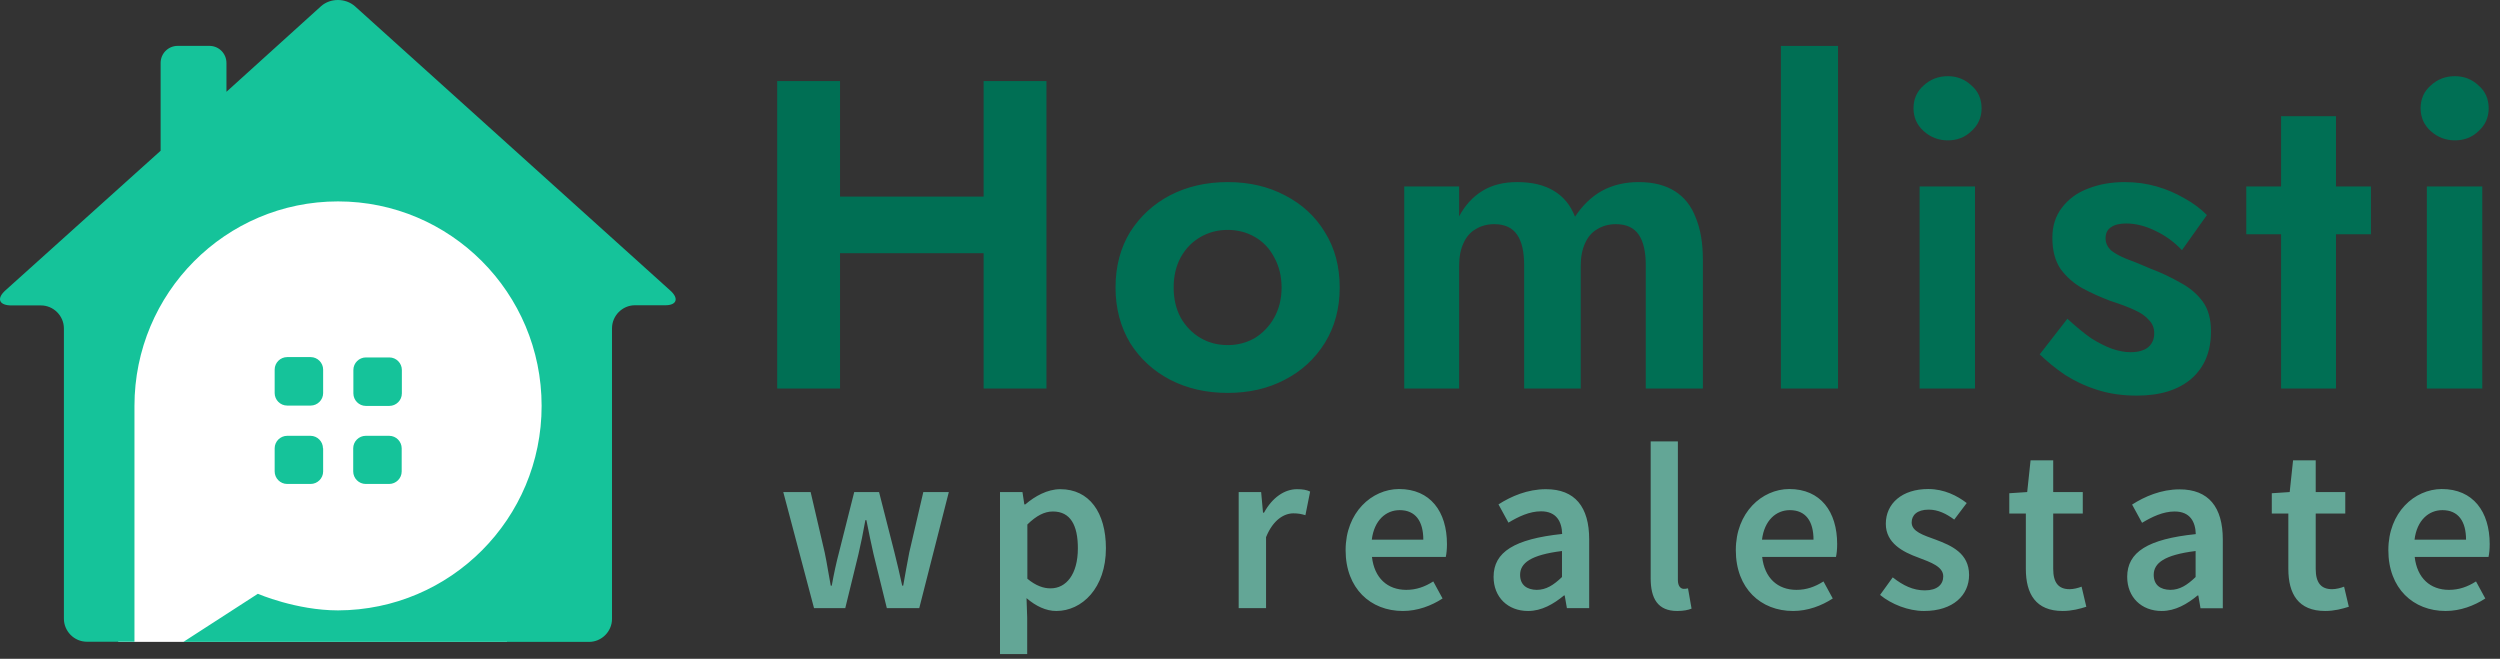 <svg xmlns="http://www.w3.org/2000/svg" width="148" height="39" viewBox="0 0 148 39" fill="none"><rect x="0" y="0" width="148" height="39" fill="#333333" stroke="none"/><g clip-path="url(#clip0)"><path d="M11.5 38H7L6.5 22.5C4.333 16.667 4.3 6 21.5 10C38.7 14 35 28.667 31 35.5L30 38H13.5H11.5Z" fill="white"></path><path d="M20.92 23.29C20.92 23.69 21.25 24.03 21.66 24.03H23.05C23.45 24.03 23.79 23.7 23.79 23.29V21.9C23.79 21.5 23.46 21.16 23.05 21.16H21.66C21.26 21.16 20.92 21.49 20.92 21.9V23.29Z" fill="#15C39A"></path><path d="M18.39 24.01C18.79 24.01 19.13 23.68 19.13 23.27V21.88C19.13 21.48 18.8 21.14 18.39 21.14H17C16.6 21.14 16.26 21.47 16.26 21.88V23.27C16.26 23.67 16.59 24.01 17 24.01H18.39Z" fill="#15C39A"></path><path d="M21.65 25.8C21.25 25.8 20.91 26.13 20.91 26.54V27.91C20.91 28.31 21.24 28.65 21.65 28.65H23.04C23.44 28.65 23.78 28.32 23.78 27.91V26.54C23.78 26.14 23.45 25.8 23.04 25.8H21.65Z" fill="#15C39A"></path><path d="M19.12 26.54C19.12 26.14 18.79 25.8 18.38 25.8H17C16.6 25.8 16.26 26.13 16.26 26.54V27.91C16.26 28.31 16.59 28.65 17 28.65H18.39C18.79 28.65 19.13 28.32 19.13 27.91V26.54H19.12Z" fill="#15C39A"></path><path d="M39.668 17.188L21.011 0.369C20.451 -0.123 19.552 -0.123 19.003 0.369L13.406 5.434V3.729C13.406 3.167 12.957 2.716 12.397 2.716H10.518C9.959 2.716 9.509 3.167 9.509 3.729V8.924L0.335 17.178C-0.224 17.67 -0.065 18.081 0.675 18.081H2.424C3.163 18.081 3.783 18.693 3.783 19.445V36.626C3.783 37.368 4.392 37.99 5.142 37.99H7.96V24.029C7.96 17.349 13.346 11.923 20.012 11.923C26.657 11.923 32.064 17.329 32.064 24.029C32.064 30.708 26.677 36.114 20.012 36.135C17.534 36.135 15.265 35.152 15.265 35.152L10.858 38H34.872C35.611 38 36.231 37.388 36.231 36.636V19.435C36.231 18.693 36.84 18.071 37.59 18.071H39.339C40.068 18.091 40.218 17.67 39.668 17.188Z" fill="#15C39A"></path><path d="M47.23 14.99H60.59V11.64H47.23V14.99ZM58.23 4.8V23H61.95V4.8H58.23ZM46.01 4.8V23H49.73V4.8H46.01ZM66.04 17.02C66.04 18.25 66.33 19.34 66.9 20.3C67.49 21.24 68.28 21.96 69.27 22.48C70.28 23 71.41 23.26 72.68 23.26C73.95 23.26 75.07 23 76.06 22.48C77.07 21.96 77.85 21.23 78.43 20.3C79.02 19.35 79.31 18.25 79.31 17.02C79.31 15.77 79.02 14.68 78.43 13.74C77.86 12.8 77.07 12.08 76.06 11.56C75.07 11.04 73.95 10.78 72.68 10.78C71.41 10.78 70.28 11.04 69.27 11.56C68.28 12.08 67.49 12.81 66.9 13.74C66.33 14.68 66.04 15.77 66.04 17.02ZM69.48 17.02C69.48 16.34 69.62 15.75 69.9 15.23C70.19 14.71 70.58 14.31 71.07 14.03C71.56 13.75 72.09 13.61 72.68 13.61C73.27 13.61 73.81 13.75 74.29 14.03C74.78 14.31 75.16 14.71 75.43 15.23C75.72 15.75 75.87 16.35 75.87 17.02C75.87 17.7 75.72 18.29 75.43 18.81C75.15 19.31 74.77 19.71 74.29 20.01C73.8 20.29 73.27 20.43 72.68 20.43C72.09 20.43 71.55 20.29 71.07 20.01C70.58 19.72 70.19 19.32 69.9 18.81C69.62 18.29 69.48 17.7 69.48 17.02ZM100.81 15.36C100.81 14.39 100.67 13.57 100.39 12.89C100.13 12.2 99.72 11.68 99.17 11.33C98.61 10.97 97.9 10.78 97.01 10.78C96.2 10.78 95.47 10.95 94.83 11.3C94.21 11.65 93.68 12.16 93.24 12.83C92.98 12.15 92.56 11.64 91.99 11.3C91.42 10.95 90.69 10.78 89.81 10.78C89.01 10.78 88.33 10.95 87.76 11.3C87.19 11.65 86.73 12.15 86.38 12.81V11.04H83.13V23H86.38V15.72C86.38 15.2 86.47 14.76 86.64 14.39C86.81 14.01 87.06 13.73 87.37 13.56C87.68 13.37 88.05 13.27 88.46 13.27C89.08 13.27 89.53 13.48 89.81 13.89C90.09 14.29 90.23 14.9 90.23 15.71V23H93.58V15.72C93.58 15.2 93.67 14.76 93.84 14.39C94.01 14.01 94.26 13.73 94.57 13.56C94.88 13.37 95.25 13.27 95.66 13.27C96.28 13.27 96.73 13.48 97.01 13.89C97.29 14.29 97.43 14.9 97.43 15.71V23H100.81V15.36ZM105.43 2.72V23H108.81V2.72H105.43ZM113.28 6.41C113.28 6.95 113.48 7.4 113.88 7.76C114.28 8.12 114.76 8.31 115.31 8.31C115.86 8.31 116.33 8.13 116.71 7.76C117.11 7.4 117.31 6.95 117.31 6.41C117.31 5.86 117.11 5.4 116.71 5.06C116.33 4.7 115.86 4.51 115.31 4.51C114.76 4.51 114.28 4.69 113.88 5.06C113.48 5.41 113.28 5.86 113.28 6.41ZM113.64 11.04V23H116.92V11.04H113.64ZM122.39 18.87L120.75 20.98C121.2 21.41 121.7 21.82 122.26 22.2C122.83 22.56 123.46 22.86 124.16 23.08C124.87 23.31 125.65 23.42 126.5 23.42C127.87 23.42 128.94 23.09 129.72 22.43C130.5 21.75 130.89 20.82 130.89 19.62C130.89 18.89 130.73 18.3 130.4 17.85C130.07 17.4 129.63 17.03 129.07 16.73C128.53 16.42 127.94 16.14 127.3 15.9C126.78 15.67 126.31 15.48 125.9 15.33C125.5 15.17 125.19 15 124.96 14.81C124.75 14.6 124.65 14.37 124.65 14.11C124.65 13.82 124.75 13.6 124.96 13.46C125.18 13.3 125.49 13.23 125.87 13.23C126.44 13.23 127.02 13.38 127.61 13.67C128.22 13.96 128.74 14.35 129.17 14.81L130.65 12.73C130.27 12.35 129.83 12.02 129.32 11.74C128.82 11.45 128.27 11.21 127.68 11.04C127.09 10.87 126.46 10.78 125.78 10.78C124.98 10.78 124.25 10.91 123.6 11.17C122.96 11.41 122.45 11.79 122.07 12.29C121.69 12.78 121.5 13.37 121.5 14.08C121.5 14.83 121.66 15.44 121.99 15.93C122.34 16.4 122.77 16.78 123.29 17.07C123.81 17.35 124.35 17.59 124.9 17.8C125.49 17.99 125.97 18.17 126.36 18.35C126.74 18.52 127.03 18.72 127.22 18.95C127.43 19.16 127.53 19.42 127.53 19.73C127.53 20.08 127.41 20.35 127.17 20.56C126.93 20.75 126.58 20.85 126.13 20.85C125.78 20.85 125.41 20.78 125.01 20.64C124.63 20.5 124.22 20.29 123.79 20.02C123.36 19.72 122.89 19.33 122.39 18.87ZM132.98 11.04V13.87H140.36V11.04H132.98ZM135.04 6.88V23H138.29V6.88H135.04ZM143.3 6.41C143.3 6.95 143.5 7.4 143.9 7.76C144.3 8.12 144.78 8.31 145.33 8.31C145.88 8.31 146.35 8.13 146.73 7.76C147.13 7.4 147.33 6.95 147.33 6.41C147.33 5.86 147.13 5.4 146.73 5.06C146.35 4.7 145.88 4.51 145.33 4.51C144.77 4.51 144.3 4.69 143.9 5.06C143.5 5.41 143.3 5.86 143.3 6.41ZM143.67 11.04V23H146.95V11.04H143.67Z" fill="#006F54"></path><path d="M48.19 36H50.04L50.82 32.81C50.97 32.17 51.1 31.52 51.23 30.79H51.29C51.44 31.52 51.56 32.15 51.71 32.79L52.5 36H54.42L56.17 29.13H54.66L53.83 32.7C53.7 33.36 53.59 34 53.47 34.67H53.41C53.26 34 53.12 33.35 52.95 32.7L52.04 29.13H50.57L49.67 32.7C49.5 33.34 49.36 34 49.24 34.67H49.18C49.05 34 48.96 33.35 48.82 32.7L47.99 29.13H46.37L48.19 36ZM60.77 35.41C61.33 35.89 61.93 36.17 62.53 36.17C64.06 36.17 65.47 34.81 65.47 32.46C65.47 30.33 64.48 28.96 62.77 28.96C62.01 28.96 61.27 29.37 60.7 29.86H60.64L60.53 29.13H59.2V38.72H60.81V36.56L60.77 35.41ZM60.82 34.26V31.05C61.35 30.53 61.83 30.28 62.33 30.28C63.37 30.28 63.81 31.09 63.81 32.46C63.81 34.01 63.11 34.83 62.2 34.83C61.8 34.84 61.32 34.68 60.82 34.26ZM73.34 36H74.95V31.8C75.37 30.76 76.03 30.39 76.57 30.39C76.86 30.39 77.05 30.43 77.28 30.5L77.56 29.1C77.35 29 77.13 28.96 76.78 28.96C76.05 28.96 75.32 29.45 74.83 30.35H74.77L74.66 29.13H73.33V36H73.34ZM79.66 32.57C79.66 34.84 81.14 36.17 83.05 36.17C83.92 36.17 84.74 35.86 85.4 35.43L84.85 34.42C84.35 34.74 83.84 34.92 83.25 34.92C82.14 34.92 81.36 34.22 81.22 32.97H85.59C85.63 32.8 85.66 32.52 85.66 32.21C85.66 30.29 84.68 28.95 82.82 28.95C81.21 28.96 79.66 30.33 79.66 32.57ZM81.21 31.95C81.35 30.8 82.05 30.2 82.86 30.2C83.8 30.2 84.26 30.86 84.26 31.95H81.21ZM88.42 34.15C88.42 35.35 89.26 36.17 90.46 36.17C91.27 36.17 91.97 35.76 92.59 35.25H92.63L92.76 36H94.08V31.93C94.08 30.01 93.24 28.96 91.52 28.96C90.43 28.96 89.46 29.38 88.71 29.86L89.3 30.94C89.9 30.58 90.55 30.27 91.23 30.27C92.15 30.27 92.46 30.89 92.48 31.61C89.65 31.91 88.42 32.68 88.42 34.15ZM89.99 34.03C89.99 33.34 90.61 32.85 92.47 32.62V34.16C91.97 34.64 91.53 34.92 90.97 34.92C90.4 34.91 89.99 34.64 89.99 34.03ZM97.72 34.24C97.72 35.43 98.14 36.17 99.29 36.17C99.67 36.17 99.95 36.11 100.14 36.03L99.93 34.83C99.8 34.86 99.75 34.86 99.68 34.86C99.51 34.86 99.33 34.72 99.33 34.33V26.13H97.72V34.24ZM102.76 32.57C102.76 34.84 104.24 36.17 106.15 36.17C107.02 36.17 107.84 35.86 108.5 35.43L107.95 34.42C107.45 34.74 106.94 34.92 106.35 34.92C105.24 34.92 104.46 34.22 104.32 32.97H108.69C108.73 32.8 108.76 32.52 108.76 32.21C108.76 30.29 107.78 28.95 105.92 28.95C104.31 28.96 102.76 30.33 102.76 32.57ZM104.31 31.95C104.45 30.8 105.15 30.2 105.96 30.2C106.9 30.2 107.36 30.86 107.36 31.95H104.31ZM111.3 35.22C111.97 35.77 112.97 36.17 113.9 36.17C115.64 36.17 116.57 35.22 116.57 34.04C116.57 32.75 115.53 32.3 114.6 31.95C113.86 31.68 113.17 31.47 113.17 30.93C113.17 30.5 113.49 30.17 114.18 30.17C114.73 30.17 115.22 30.41 115.69 30.76L116.43 29.78C115.87 29.35 115.1 28.95 114.15 28.95C112.61 28.95 111.64 29.8 111.64 31.01C111.64 32.16 112.66 32.68 113.57 33.01C114.3 33.29 115.04 33.54 115.04 34.12C115.04 34.6 114.69 34.95 113.95 34.95C113.25 34.95 112.66 34.66 112.05 34.18L111.3 35.22ZM119.93 33.68C119.93 35.16 120.52 36.17 122.11 36.17C122.66 36.17 123.13 36.04 123.51 35.92L123.23 34.73C123.03 34.81 122.75 34.88 122.52 34.88C121.86 34.88 121.55 34.49 121.55 33.68V30.4H123.3V29.13H121.55V27.25H120.21L120.01 29.13L118.95 29.2V30.4H119.93V33.68ZM125.93 34.15C125.93 35.35 126.77 36.17 127.97 36.17C128.78 36.17 129.48 35.76 130.1 35.25H130.14L130.27 36.01H131.59V31.94C131.59 30.02 130.75 28.97 129.03 28.97C127.94 28.97 126.97 29.39 126.22 29.87L126.81 30.95C127.41 30.59 128.06 30.28 128.74 30.28C129.66 30.28 129.97 30.9 129.99 31.62C127.16 31.91 125.93 32.68 125.93 34.15ZM127.5 34.03C127.5 33.34 128.12 32.85 129.98 32.62V34.16C129.48 34.64 129.04 34.92 128.48 34.92C127.9 34.91 127.5 34.64 127.5 34.03ZM135.47 33.68C135.47 35.16 136.06 36.17 137.65 36.17C138.2 36.17 138.67 36.04 139.05 35.92L138.77 34.73C138.57 34.81 138.29 34.88 138.06 34.88C137.4 34.88 137.09 34.49 137.09 33.68V30.4H138.84V29.13H137.09V27.25H135.75L135.55 29.13L134.49 29.2V30.4H135.47V33.68ZM141.39 32.57C141.39 34.84 142.87 36.17 144.78 36.17C145.65 36.17 146.47 35.86 147.13 35.43L146.58 34.42C146.08 34.74 145.57 34.92 144.98 34.92C143.87 34.92 143.09 34.22 142.95 32.97H147.32C147.36 32.8 147.39 32.52 147.39 32.21C147.39 30.29 146.41 28.95 144.55 28.95C142.94 28.96 141.39 30.33 141.39 32.57ZM142.94 31.95C143.08 30.8 143.78 30.2 144.59 30.2C145.53 30.2 145.99 30.86 145.99 31.95H142.94Z" fill="#63A696"></path></g><defs><clipPath><rect width="148" height="39" fill="white"></rect></clipPath></defs></svg>